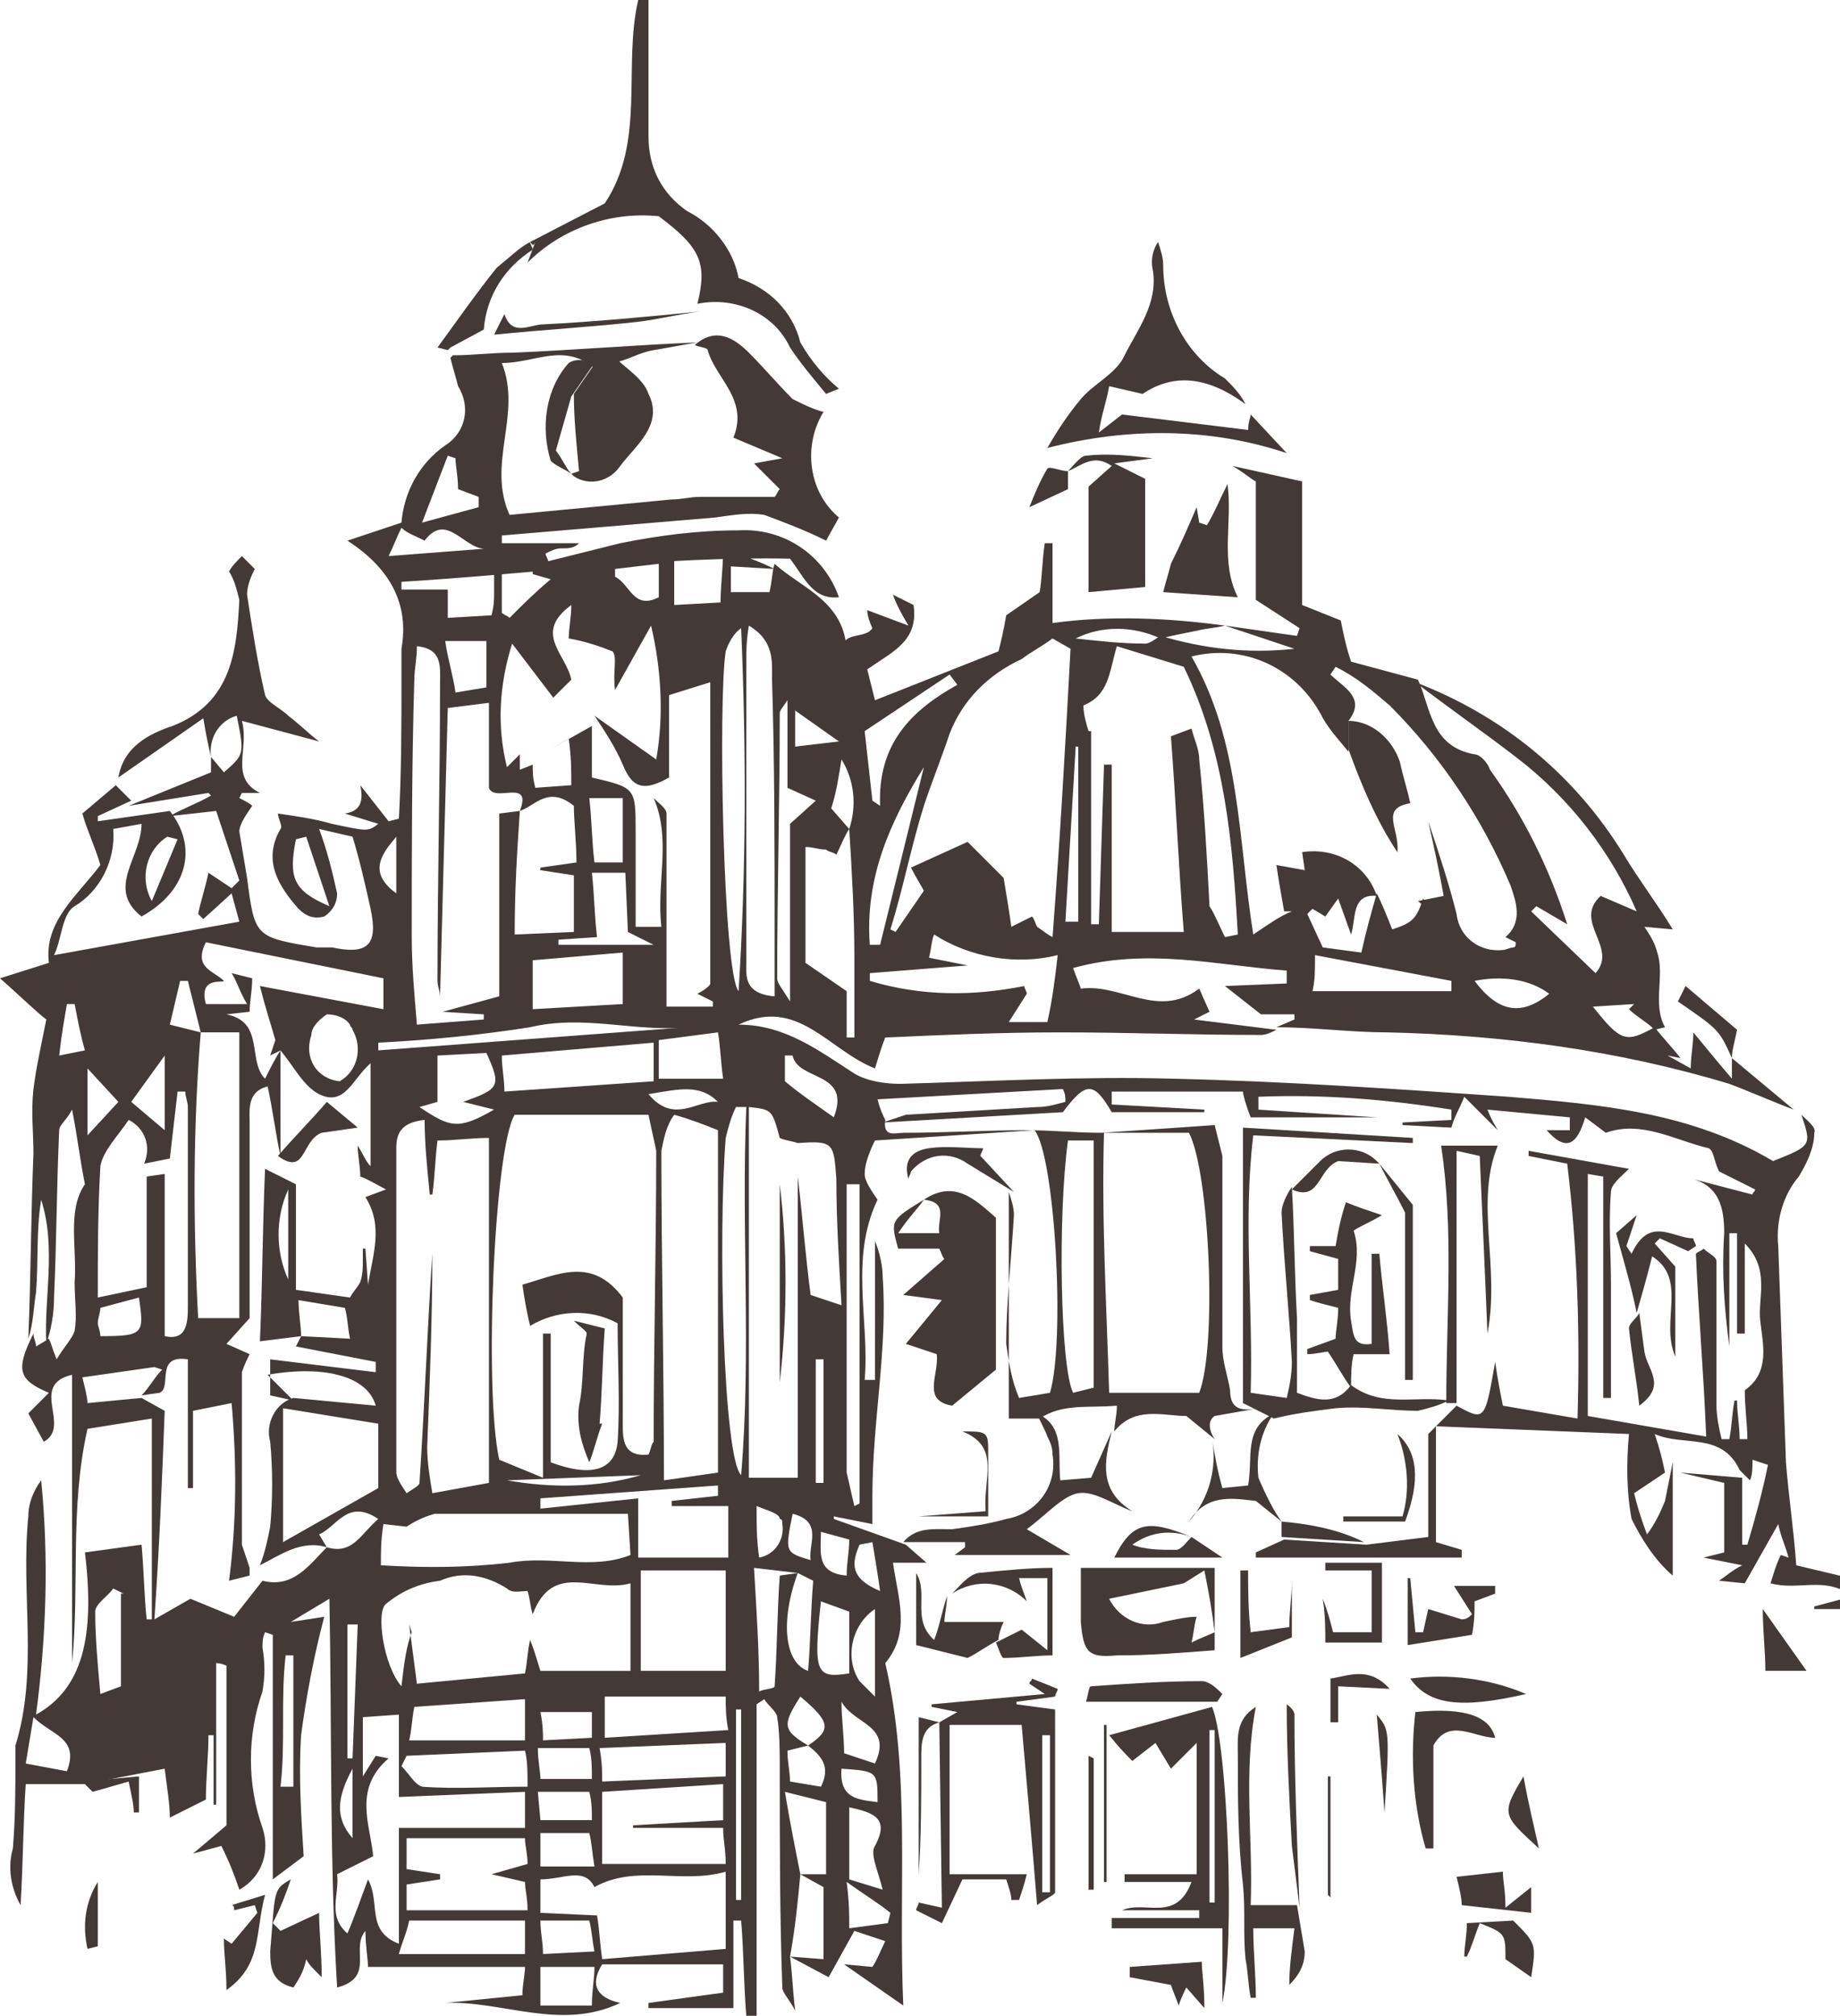 <?xml version="1.0" encoding="UTF-8"?>
<!-- Generator: Adobe Illustrator 27.5.0, SVG Export Plug-In . SVG Version: 6.00 Build 0)  -->
<svg xmlns="http://www.w3.org/2000/svg" xmlns:xlink="http://www.w3.org/1999/xlink" version="1.1" id="Vrstva_1" x="0px" y="0px" width="71.5px" height="78.3px" viewBox="0 0 71.5 78.3" style="enable-background:new 0 0 71.5 78.3;" xml:space="preserve">
<style type="text/css">
	.st0{clip-path:url(#SVGID_00000080895972758834860910000016762291900545543586_);}
	.st1{fill:#433A37;}
</style>
<g id="Group_13" transform="translate(0 0)">
	<g>
		<defs>
			<rect id="SVGID_1_" width="71.5" height="78.3"></rect>
		</defs>
		<clipPath id="SVGID_00000036929832952211581750000011695873580587935380_">
			<use xlink:href="#SVGID_1_" style="overflow:visible;"></use>
		</clipPath>
		<g id="Group_1" transform="translate(0 0)" style="clip-path:url(#SVGID_00000036929832952211581750000011695873580587935380_);">
			<path id="Path_1" class="st1" d="M47.2,55.9L46.1,55c-0.9,0-2-0.4-2.8,0.6c0-0.3,0.1-0.6,0.1-1c-1.1,0.1-2.1-0.1-3,0.5l0,0     l-1.2,0v-8.8c0.1,0.3,0.2,0.6,0.2,0.9c-0.1,1.7-0.3,3.4-0.3,5c0.1,0.7,0.2,1.4,0.5,2.1l1.2-0.2c0.6-2,0.2-9.2-0.6-10.2l-6.2,0.4     c-0.2,0.4-0.4,0.9-0.4,1.3c0,0.3,0.3,0.7,0.5,1c-1.1,2.3-0.3,4.7-0.5,7l0.4,0v-5.4c0.2,0.5,0.3,1,0.3,1.4     c0.2,2.8-0.4,5.6-0.4,8.5c0,0.4,0,0.7,0,1.1l-1.5-0.3l0,0.1l2.8,1l0,0l0.8,0.7h-1.3c0.2,1.4,0.7,2.7-0.3,3.9     c1,4.3,0.5,8.7,0.7,13.3l-2.3-1.6l1.1,0.1c0.2-0.3,0.3-0.6,0.5-1l-1.2-0.4l-1,1.8L30.7,76c0.1,0.8,0.1,1.3,0.2,2.1     c-0.2-0.4-0.5-0.7-0.5-0.9c-0.1-2.8-0.1-5.7-0.1-8.5c0-0.7,0-1.4-0.1-2c0-0.2-0.4-0.5-0.5-0.7l-0.3,0.2v12.1l-0.4,0     c-0.1-1.2-0.1-2.5-0.2-3.7l-0.3,0V78h-3.3l0-0.2l2.9-0.4v-1.1h-4.7c-0.5,0.8-0.2,1.3,0.7,1.5c-2.3,1.1-4.6-0.1-6.8,0l3-0.3     c0-0.4,0.1-0.8,0.1-1.1h-6.1c0-0.3-0.1-0.8-0.1-1.4c-0.6,0.7,0.4,1.8-1.1,2.2c-0.3-5-0.2-10-0.3-15.1l-1.5,0.9l1.3-0.2     c-0.4,1.5-0.7,3.1-0.9,4.6c-0.1,1.6,0,3.1,0.1,4.7l-1.2,0.9v-9.5l-0.3-0.1c-0.1,0.2-0.1,0.4-0.1,0.6c0.1,0.6,0.1,1.1,0,1.7     c-0.6,1.7-0.6,3.6,0,5.3c0.3,0.9,0,1.9-0.9,2.4c-0.2-0.6-0.4-1.1-0.7-1.7L7.5,72l1.3-1.1c0-2,0-4.1,0-6.2c0,0-0.2-0.1-0.4-0.1     v5.5l-0.1,0v-2.7l-0.2,0c0,0.8-0.1,1.7-0.1,2.5l-1.4,0.7c0-0.5-0.1-1.1-0.2-1.9l-3.1,0.6l0,0H1c-0.1,1.5-0.1,3-0.2,4.7     c-0.4-0.7-0.5-1.5-0.3-2.2c0.1-1.2,0.1-2.4,0.1-3.6c0-0.1,0-0.3,0-0.4c0.9-2.9,0.2-5.9,0.5-8.9c0-0.5,0.2-1,0.5-1.4     c0.3,3,0.2,6.1-0.2,9.1c1.8-1,2.3-3,1.9-6.3l2.2-0.3c0.1,1.1,0.1,2,0.2,2.9h0.2v-7.8l-2.5,0.4c-0.7,3.1-0.3,6.1-0.6,9.1V53.4     c-1.7,0.4,0,2-1.1,2.6l-0.6-1.1l0.8-0.8c-1.2-0.5-1.3-0.9-0.6-2.3c0,0.2,0.1,0.3,0.1,0.5l0.5-0.3c0.1,0.2,0.1,0.3,0.3,0.8     c0.3-0.5,0.6-0.8,0.7-1.1c0.1-0.6,0-1.2,0-1.9C3,48.5,2.6,47,3.3,46c-0.2-1-0.3-1.9-0.5-2.9c-0.2,0.4-0.5,0.6-0.5,0.8     c-0.1,2.2-0.1,4.3-0.2,6.5C2.1,51,2,51.6,1.8,52.2c-0.1-1.8,0.4-3.7-0.2-5.6c-0.2,1.2-0.1,2.4-0.2,3.6c-0.1,0.6-0.1,1.2-0.3,1.8     c0.1-2.4,0.1-4.8,0.2-7.2c0-0.8-0.1-1.6,0-2.5c0.1-0.8,0.3-1.7,0.5-2.7C1.4,39.3,0.8,38.7,0,38l1.9-0.6c-0.2-1.6,1.1-2.6,2-3.8     c-0.2-0.7-0.5-1.3-0.7-2l1.3-1.1l0.6,0.6l-1.3,0.6c0,0.1,0,0.1,0,0.2l2.8-0.4c1.1,1.4,0.7,3.1-1.1,4.1c-1.4-1.1,0-2.3,0-3.6     l-1.1,0.2c0.1,1.2-0.5,2.4-1.5,3c-0.5,0.3-0.5,1.3-0.8,1.9l7.2-1.3L9,34.7l-1.1,1l-0.2-0.2C7.8,35,8,34.4,8.1,33.9l0.9,0.6     c0.1-0.1,0.2-0.2,0.3-0.3l-0.9-2.7l-1.8,0.2c0.5-0.3,1.1-0.5,1.6-0.8l-0.1-0.1l-3.1,0.5L8.2,30v-0.6L8.7,30     c0.8-0.7,0.8-0.7,0.5-2.2c-0.7,0.2-1.1,0.9-1,1.6c-0.1-0.4-0.2-0.9-0.3-1.5l-3.3,2.3c0.2-1.2,1.2-1.7,2.1-2     c2.3-0.9,2.5-2.9,2.6-4.9c-0.1-0.4-0.2-0.8-0.4-1.1c0.1-0.2,0.3-0.4,0.5-0.6c0.1,0.1,0.3,0.3,0.5,0.5c-0.1,0.2-0.3,0.6-0.3,1     c0.2,1.3,0.4,2.6,0.7,3.9c0.1,0.3,0.6,0.5,0.9,0.8c0.4,0.3,0.8,0.7,1.2,1l-3-0.8c0.3,1.1-0.5,2.2,0.7,2.8l-0.7,0l-0.1,0.2     c0.2,0.1,0.4,0.2,0.5,0.3c-0.2,0.3-0.5,0.7-0.5,1c0.1,0.6,0.2,1.2,0.3,1.8c0.3,2.3,0.3,2.3,2.7,2.7c0.2,0,0.4,0,0.6,0     c1.4,0.3,1.8-0.1,1.5-1.5c-0.2-0.9-0.4-1.8-0.7-2.8l-1.3-0.3c0.3,0.8,0.5,1.6,0.7,2.5c0,0.4-0.2,0.7-0.5,0.9     c-0.4,0.1-0.7,0-1-0.3c-0.8-0.9-1.4-1.9-0.7-3.1c0.1-0.1-0.1-0.4-0.1-0.6c0.7,0.1,1.4,0.2,2.1,0.4c1.4,0.3,1.4,0.3,1.8,0     l-1.3-0.4c0.7-0.1,0.7-0.6,0.6-1.1l1.1,1.4l0.4-0.1c0.1-1.8,0.1-3.7,0.1-5.5c0-0.4,0-0.8,0-1.1c0.3-1.7-0.4-3.1-2.1-4.2l2.1-0.7     c0.1-1.2,0.7-2.3,1.7-3c0.8-0.5,1-1.5,0.5-2.3c0,0,0,0,0,0c-0.1-0.4-0.2-0.7-0.3-1.1l0.1-0.1c0.8,0,1.5-0.1,2.3-0.1     c2.4-0.1,4.8-0.3,7.2-0.4c-0.6,0.1-1.1,0.2-1.7,0.3s-1,0.4-1.6,0.5l-0.7,0.3l0-0.1c-1.2-1-2.3-0.2-3.6-0.2c0.8,2-0.6,3.9,0.3,5.9     c2.1-0.2,4.2-0.4,6.3-0.6c0.4,0,0.7-0.1,1.1-0.1c1,0,1.9,0,2.9,0c0.1-0.1,0.1-0.2,0.2-0.3l-1-1l1.1-0.2l-1.9-0.8     c0.6-1.5-0.7-2.3-1-3.4c0-0.1-0.3-0.1-0.5-0.2c0.8-0.7,1.5-0.3,2.1,0.3s1.1,1.2,1.7,1.8c0.4,0.2,0.8,0.4,1.2,0.5l0,0     c-0.8,1.3-0.6,3.1,0.6,4.1l-0.5,0.9c-0.8-0.4-1.6-0.7-2.4-1c-0.6-0.1-1.2,0-1.9,0.1l-8.3,0.7c0,0.1,0,0.2,0,0.3h3     c-0.2,0.2-0.4,0.2-0.7,0.2c-0.2,0-0.4,0.1-0.6,0.2c0,0.1,0.1,0.2,0.1,0.3l2.8-0.7c1.5-0.3,3-0.5,4.6-0.5c1.7-0.1,3.3,0.9,3.9,2.6     c-1,0.1-1.3-0.7-1.9-1.5c-5-0.1-10.1,0.6-15.1,0.9c0,0.1,0,0.2,0,0.3h1.8V24l1.7-0.1c0.1-0.4,0.1-0.6,0.1-0.9c0-0.2,0-0.5,0-0.7     l0.3,0v1.5c0.1,0.1,0.2,0.1,0.3,0.2c0.5-0.5,1-1,1.6-1.5l-0.7-0.2c0-0.1,0-0.1,0-0.2l5.5-0.4v1.8l1.8-0.1c0-0.7,0.1-1.3,0.1-2.1     c0.8,0.3,1.4,0.5,2,0.8l-1.7-0.1V23h1.5c0.1-0.4,0.1-0.8,0.2-1.1c1.1,1,2.9,1.5,2.8,3.7c-0.5-1.2,0.7-0.7,1-1.2     c-0.1-0.2-0.2-0.5-0.2-0.7l1.6,0.6c-0.3-0.5-0.5-0.9-0.6-1.2l0.8,0.4c0.2,1.4-0.8,1.8-1.8,2.5c0.1,0.4,0.2,0.8,0.3,1.2l4.8-1.9     c0.1-0.4,0.2-0.8,0.3-1.4l1.3-0.9c0.1-0.6,0.1-1.3,0.2-1.9l0.3,0v3.1c2.2-0.3,4.5-0.2,6.7,0.1c-0.4,0.1-0.7,0.1-1.1,0.2     c-0.5,0.1-1,0.2-1.4,0.3c-1.1-0.5-2.3-0.5-3.3,0c0.9,0.1,1.8,0.2,2.7,0.2c0.2,0,0.4-0.2,0.6-0.3c1.7,0.5,3.4,0.7,5.2,0.5     l-2.7-0.9l2.8,0.4l0.1-0.3l-1.7-1.1v-4.6c-0.2-0.1-0.4-0.3-0.9-0.6l2.7,0.6v4.8c0.5,0.2,1,0.4,1.5,0.6c0.1,0.5,0.2,1,0.4,1.6     l2.6,0.7c0.5,1.1,0.5,2.6,2.2,2.9c0.2,0,0.5,0.3,0.6,0.6c1.3,1.8,2.3,3.8,3,6l-1.2-0.7l-0.2,0.2l2.5,2.4c0.9-1-0.9-2,0.2-3     l1.4,0.6c-1-2.3-2.6-4.4-4.7-6c-1.3-1-2.6-1.9-3.9-2.9c3.4,1.3,6.2,3.6,8.1,6.7c0.6,1,1.3,1.9,1.9,2.9l-1.1-0.1     c0.2,0.3,0.4,0.6,0.5,1c0.3,0.9-0.2,2,0.3,2.9l-0.4,0.1c-0.3-0.3-0.7-0.5-1-0.8l0.2-0.2l-1.6,0.1c1.1,1.4,1.3,1.4,2.4,0.8     c0.3,0.4,0.7,0.8,1,1.2L64.8,41l0.9,0.5c0-0.5,0.1-0.9,0.1-1.4c0.5,0.6,0.9,1.1,1.5,1.8v-0.8l2.4,2c-0.8-0.3-1.7-0.7-2.5-1     c-4.3-1.3-8.8-1.9-13.3-2c-1.4,0-2.9-0.2-4.3-0.2l0.7-0.3l0-0.2h-1.3l-1.4-1.1l2.4-0.1c0-0.2,0-0.3,0-0.5     c-2.7-0.2-5.4-0.9-8.3-0.1c0.1,0.3,0.2,0.5,0.3,0.8c1.6-0.2,3,1.2,4.6,0l0.4,0.9l-0.6,0.3l3.2,0.4c-0.2,0.1-0.4,0.2-0.6,0.2     c-2.6,0-5.2-0.1-7.8-0.1c-2.3,0-4.6,0.1-6.8,0.2c-0.2,0.5-0.3,0.9-0.4,1.2c-1.8-0.7-3-2.8-5.3-1.7c1.8,0,3.1,1,4.5,1.9     c0.5,0.3,1.2,0.4,1.8,0.4c3.5-0.1,7.1-0.3,10.6-0.2c4.3,0.1,8.7,0.4,13,0.7c3.6,0.3,7.1,0.6,10.3,2.5c1.5-0.6,1.5-0.6,1.1-1.8     c0.2,0.2,0.6,0.5,0.5,0.7c0,0.6-0.3,1.2-0.6,1.7c-0.6,0.7-0.9,1.7-0.8,2.7c0.1,2.8,0.2,5.6,0.3,8.4c0.1,1.3,0.3,2.6,0.4,4     l2.1,0.5v1.2h-1.4c0,0,0-0.1,0-0.1l1.5-0.4c-1.1-0.8-2.1-0.2-3.2-0.5c0.1-0.3,0.2-0.7,0.4-1.1l0.3,0.1c-0.1-0.4-0.3-0.8-0.4-1.3     l-1.3,2.3l-1-0.1c0.3-0.2,0.5-0.4,0.9-0.6l-1.5-0.3l0.8-0.2v-2.7l-1.7-0.4l2.4,0.2V60l0.2,0c0.3-1,0.6-2.1,0.8-3.1l-0.6-0.2     c0,0.3,0,0.6-0.1,0.8l-0.4-0.4c-0.7-1.5-2.2-0.9-3.3-1.4c0.2,0.6,0.3,1,0.4,1.5L63.5,58c0.1,0.4,0.2,0.8,0.5,1.6     c0.3-0.4,0.5-0.8,0.7-1.3c0.1-0.5,0.2-1,0.3-1.5v4.4c-0.7-0.6-1.2-1.4-1.6-2.2c-0.2-1.1-0.2-2.2-0.1-3.3l-7.5-0.3v4.5l1,0.3     l0,0.3h-8l0-0.2l1.1-0.5l3.2,0.2l2.4-0.3v-4l1.1-1.1c1.1,0.6,1.1,0.6,1.5-1.7c0.1,0.7,0.2,1.2,0.3,1.7l2.9,0.5     c0.1-3.3,0-6.6-0.4-9.9l-1.5-0.3c0-0.1,0-0.1,0-0.2l3.9,0.7c-0.3,0.3-0.7,0.6-0.7,0.9c-0.1,1.2,0,2.4,0,3.6c0,1.5,0,2.9,0,4.4     h-0.3v-8.6l-0.6-0.1v9.4l4.6,0.8c-0.1-2.5-0.3-4.8-0.4-7.1c0.1-0.1,0.2-0.1,0.3-0.2c0.2,0.2,0.5,0.3,0.5,0.5c0,1.9,0,3.8,0,5.6     c0,0.4,0.1,0.9,0.2,1.3l0.3,0c0.1-0.5,0.1-1,0.2-1.5h0.1c0,0.5,0.1,1,0.1,1.5l0.3,0c0-0.6-0.1-1.2-0.1-1.9c1-0.7,0.7-1.8,0.6-2.7     c-0.1-0.9,0.4-2-0.6-3v3.5l-0.3,0v-3.9l-0.3,0v4.4c-0.2-1.5-0.3-2.9-0.2-4.4c0-1-0.2-1.8-1.2-2.1l2.3,0.6c0-0.1,0.1-0.1,0.1-0.2     l-1.4-0.7c-0.2-0.4-0.2-0.8-0.4-0.9c-1.3-0.3-2.6-1.1-4-0.6l-0.8-0.6c-0.3,1-0.7,1.4-1.5,0.5h0.9l0-0.5l-3.2-0.3     c0.2,0.5,0.3,0.6,0.4,0.8l-1.3-1.3c-0.2,0.5-0.4,0.8-0.5,1.2l-1.9-0.1l0-0.1l1.9-0.1c0-0.1,0-0.2,0-0.4c-2.5-0.4-5-0.6-7.5-0.5     l0,0.5l4.6,0.3h-4.9c-0.2-0.5-0.3-0.9-0.3-1h-5.1c0,0.2,0,0.3,0,0.5l3.6,0.2l0,0.1h-3.6c-0.7-1.2-1-1.2-1.9,0l-7,0.4     c0.3-0.1,0.6-0.2,0.9-0.3c1.7-0.1,3.4-0.2,5.1-0.3c0.4,0,0.7-0.1,1.1-0.2c0-0.2,0-0.3-0.1-0.5l-7.2,0.4c0.1,0.4,0.2,0.6,0.3,0.8     c-0.1,0.7,0.4,0.5,0.7,0.5c1.6,0,3.2-0.1,4.8-0.1c1,0,1.9,0.1,2.9,0.1c1.5-0.1,3-0.2,4.4-0.3c0.1,0.4,0.2,0.8,0.3,1.2     c0,2.5,0,4.9,0,7.4c0,0.6,0.2,1.1,0.3,1.7c0,0.8,0.5,0.8,1.1,0.7l-1.7,0.3C46.9,55.2,47,55.6,47.2,55.9L47.2,55.9z M31.4,67.8     c0.9-0.6,0.9-0.9-0.3-1.9C30.4,67,30.4,67.2,31.4,67.8L30.6,68c0,0.5,0.1,0.8,0.1,1.2l1.2,0.2C32.3,68.6,31.9,68.2,31.4,67.8      M12.7,60.1c-1-0.3-1.8,0.3-2.6,0.7c0.2-0.5,0.3-1,0.4-1.5c0.1-1.1,0.1-2.2,0-3.3c-0.2-0.7,0.2-1.5,0.9-1.7l3.2,0.3     c-0.3-1.1-1.9-1.6-4.2-1.2c0.4,0.4,0.7,0.7,1,1l-0.9-0.2v-1.4l4.1,0.5c0-0.1,0-0.2,0-0.4l-3.1-0.6l0.2-0.4l1.9,0.1     c-0.1-0.5-0.1-0.9-0.2-1.2l-1.8-0.3c0,0.5,0.1,1,0.1,1.4l-1.6,0.2c0.1-2.2,0.1-4.4,0.2-6.7l1.2,0.6v4.1l2.1,0.3     c0.1-0.2,0.3-0.4,0.4-0.6c0.1-0.3,0.1-0.6,0.1-0.8c0-0.2,0-0.4,0-0.5h0.1l0.1,1.4c0.2-1.2,0.6-2.3-0.1-3.4l0.8-0.3     c-0.4-0.2-0.7-0.4-1-0.5c0-0.4-0.1-0.8-0.1-1.2c0.2,0.3,0.3,0.6,0.5,0.8v-4c-0.7,0.6-1,1.7-2,1.2c-0.6-0.3-1-1.1-1.5-1.7     l-0.4,0.2c0.1-0.3,0.2-0.6,0.2-0.6c-0.2-0.7-0.4-1.3-0.6-2.1l4.8,0.9v-1.2l-6.9-1.4c-0.5,1,0.3,1.1,0.7,1.5     C8.7,38.2,7.7,37.9,8,39h1.6c-0.3-0.5-0.4-0.9-0.6-1.2L9.8,38c0,0.5-0.1,0.9-0.1,1.3l-0.9,0.1c1.5,0.3,0.8,1.8,1.5,2.5     c0.2-0.4,0.4-0.8,0.6-1.1l0,4.1c-0.2-0.9-0.3-1.8-0.5-2.7c-0.8,0.2-0.7,0.9-0.7,1.4c0,2.6,0,5.1,0,7.6l-0.9,1l0.9,0.4     c-0.1,0.2-0.2,0.4-0.3,0.7c0,2.2,0,4.5,0,6.7c0.1,0.3,0.2,0.6,0.3,0.9v0.3l-0.8,0.2c0.3-2.3,0.3-4.6,0.1-6.9l-1.5,0.3v3H7.3v-5     c-1.3-0.2-0.6,1.1-1.1,1.3l-0.7,0.1c0.3-0.3,0.5-0.7,0.8-1L6,53.1l-2.8,0.4c0.1,0.4,0.2,0.8,0.2,1l2.1-0.2l0.9,0.5     C6.3,57.4,6.2,60,6,62.9l1.4-0.8l1.7,0.7l1.1-1.4C11.4,61.7,12,60.8,12.7,60.1c1,0.3,1.3-0.5,2-1.1c-1.2-0.8-1.6,0.3-2.3,0.6     L12.7,60.1 M31,61.1c-0.7,1.9-0.5,3.5,0.4,3.8c0.1-1.1,0.1-2.3,0.2-3.5L31,61.1l-1.7-0.2c0.1,1.7,0.2,3.2,0.2,4.8     c0.2-0.1,0.6-0.1,0.6-0.2c0.1-1.4,0.1-2.9,0.2-4.3L31,61.1 M31.1,72.8h1v-2.8l-1.6-0.4C30.7,70.8,30.9,71.8,31.1,72.8     c-0.1,1.1-0.2,2.1-0.4,3.2l1.3,0.1v-2.8L31.1,72.8 M33,32.2c-0.2,0.3-0.3,0.6-0.5,1c-0.1-0.1-0.3-0.1-0.4-0.2     c-0.3,0-0.5-0.1-0.8-0.1v4.5l1.6,1.1v1.8h0.3c0-1,0-2,0-3.1C33.2,35.5,33.1,33.8,33,32.2c0.3-0.9,0.2-1.9-0.3-2.7     c-0.1,0.6-0.2,1.3-0.4,1.9L33,32.2 M5.7,45.7l0.7-0.1v6.3c0.9,0.2,0.9-0.6,0.9-1.2c0-2.6,0-5.1,0-7.7c0-0.2-0.1-0.4-0.1-0.6     l-0.3,0c-0.1,0.9-0.2,1.7-0.3,2.6l-1,0.2c0.3-0.7,0-1.4-0.6-1.7c-0.4,0.6-1,1.2-1.1,1.8c-0.1,1.7-0.1,3.4-0.1,5.1L5.7,50     L5.7,45.7z M52.4,28c0,0.4,0,0.8,0,1.2c-0.4-0.5-0.8-0.9-1.1-1.5c-1-1.8-3-2.7-5-2.2c1.9,3.3,1.8,7,2.4,10.8     c0.6-0.4,1-0.7,1.5-0.9l-0.3,0c-0.1-0.6-0.2-1.1-0.3-1.8l1.1,0.2l-0.1-0.7c1.3-0.2,2.5,0.5,2.9,1.7c-1-0.1-0.8,0.9-1,1.5     l-0.5-1.4l-0.5,0.7l-0.5-0.3l-0.2,0.2l0.6,1.3l1.5,0.2c0.2-0.9,0.4-1.6,0.6-2.3c0.2,0.4,0.4,0.9,0.6,1.4c0.3-0.1,0.6-0.2,0.8-0.4     c0.2-0.2,0.3-0.5,0.4-0.8l0.4,0.6L55.1,35l1-0.2c-0.2-1.1-0.4-2-0.6-2.9c0.4,1.2,0.8,2.4,1.1,3.6c0.1,0.9,0.9,1.5,1.8,1.4     c0.1,0,0.3-0.1,0.4-0.1c0.1,0,0.1-0.1,0.1-0.2l-0.4-0.2c0.7-0.6,0.4-1.4,0.2-2c-1.1-2.6-2.7-5-4.7-7c-0.7-0.6-1.3-1.1-2.1-1.5     l-0.2,0.3C52.2,26.7,53.1,27.1,52.4,28 M7.8,40.1l-0.5-2l-0.3,0l-0.4,1.7L7.8,40.1c-0.3,3.7-0.3,7.4-0.1,11.1h1.6V40.1H7.8z      M23.1,27.8l2.4,1.7c0.3-1.7,0.2-3.5-0.2-5.2l-1.4,2.5c-0.1-0.7,0.1-1.3-0.1-1.5c-0.5-0.2-1.1-0.4-1.7-0.5c0-0.4,0.1-0.8,0.1-1.3     c-1.5,1.1-0.2,1.9,0,2.9l-0.7,0.7L19.9,25c-0.5,1.6-0.6,3.2-0.2,4.8c0.2-0.2,0.3-0.3,0.5-0.5v0.6l0.5-0.2c0,0.3,0,0.5,0.1,0.9     l1.4-0.1c0-0.6,0-1.1-0.1-1.8l-0.7,0.4l1.6-0.9v2c1.7,0.4,1.7,0.4,1.7,2.1c0,1.2,0,2.4,0,3.7h1c-0.2-1.7,0.4-3.4-0.3-5     c0.2,0.2,0.5,0.4,0.5,0.6c0,2.5,0,5,0,7.5h1.8c0-0.1,0-0.1,0-0.2l-0.6-0.3c0.2-0.1,0.5-0.3,0.5-0.4c0-3.8,0-7.7,0-11.7L26,27v3.2     c-0.9,0.5-1.4,0.5-1.8-0.5C23.9,29,23.5,28.4,23.1,27.8 M20.2,31.5c-0.1,1.5-0.2,3-0.2,4.8l2.3-0.1V34l-1.3-0.2l0-0.1l1.4-0.2     c0-0.8-0.1-1.6-0.1-2.2C21.3,30.5,20.8,31.3,20.2,31.5c0.5-1.3-1-0.3-1.2-0.9v-3.3l-1.6,0.2c-0.1,3.7-0.2,7.4-0.3,11.2     c0-0.2-0.1-0.4-0.1-0.6c0-3.9,0.1-7.7,0.1-11.6c0-0.6,0.1-1.3-0.9-1.4c0,0.5-0.1,0.9-0.1,1.3c-0.1,3.3-0.1,6.7-0.1,10     c0,1.1,0.1,2.2,0.2,3.4l2.6-0.2c0-0.1,0-0.1,0-0.2l-1.6-0.1l2.2-0.6v-7.1L20.2,31.5 M20.3,49.9c1.4-0.4,2.7-1.1,3.9,0.5     c0,1.6,0,3.2,0,4.9c0,0.6,0,1.3,1,1.2c0.1-0.2,0.1-0.4,0.2-0.5c0-3.8,0.1-7.5,0.1-11.3c-0.1-0.5-0.2-0.9-0.3-1.4H20     c-0.8,1.3-1.2,10.7-0.6,13.4l1.7,0.7v-5.6l0.3,0v5c1.6,0.6,2.5,0.3,2.6-0.8c0.1-1.5,0-3.1,0-4.6c-1.1-0.6-2.4-0.5-3.4,0.1     C20.5,51.1,20.4,50.6,20.3,49.9 M19,44.2c-0.7,0-1.3,0.1-2,0.1c-0.1,0.8-0.1,1.4-0.2,2.1l-0.1,0c-0.1-1-0.2-2-0.2-2.9     c-0.9,0.1-1.1,0.5-1.1,1.1c0,4.2,0,8.4,0,12.6c0,0.2,0.2,0.5,0.4,0.8c0.3-0.2,0.5-0.3,0.5-0.4c0.2-3,0.3-5.9,0.5-8.9     c0,2.5-0.1,5-0.2,7.5c0,0.6,0.1,1.2,0.2,1.8l2.2-0.4L19,44.2z M40.9,36.4c0.3-3.9,0.5-7.5,0.7-11.2l-0.7-0.4     c-0.4,0.3-0.8,0.5-1.2,0.8c-1.3,0.6-2.3,1.6-2.8,2.9c-0.3,0.9-0.7,1.9-1,2.8c-0.5,1.6-0.8,3.2-1.3,4.8l0.2,0.1l1.1-1.6     c-0.1-0.2-0.3-0.5-0.5-0.9l2.2-1l1.4,1.4c0.1,0.6,0.2,1.2,0.3,1.9l0.8-0.4c0.1,0.1,0.1,0.2,0.2,0.4     C40.6,36.2,40.7,36.3,40.9,36.4 M47.6,36.4l0.5-0.1c-0.2-3.6-0.5-7.1-2.1-10.4l-2.6-0.8c-0.3,1-0.3,1.9-1.3,2.3     c0,0.3,0.1,0.7,0.2,1l0.1,0v7.5l0.3,0l0.2-6.2l0.3,0v6.5H46c-0.2-2.5-0.3-5-0.5-7.6l0.8-0.3c0.1,0.4,0.3,0.8,0.3,1.2     c0.2,1.9,0.3,3.8,0.4,5.7C47.2,35.5,47.4,36,47.6,36.4 M42.9,44c-0.1,3.4,0.1,6.7,0.2,10.1h3.5c0.7-1.8,0.4-8.6-0.4-10.1H42.9z      M16,63.4l-0.1-0.3l0.3,2.3l4.2-0.4c0.1-0.5,0.1-0.9,0.2-1.3c0.2,0.5,0.3,0.9,0.4,1.2h3.5v-3.4c-1.4,0.4-3-0.9-3.8,1.2     c-0.1-0.3-0.1-0.6-0.2-0.9c-0.3,0-0.6,0.1-0.8-0.1c-0.8-0.5-1.7-0.7-2.6-0.3c-0.8,0.1-1.5,0.4-2.1,0.9c-0.4,0.3-0.1,2.4,0.6,3.2     C15.7,64.6,15.8,63.9,16,63.4 M30.3,44.2C30,43.1,30,43.1,29.1,43v14.4H31V45.7c0.2,1.7,0.3,3.1,0.5,4.6l1.2,0.4     c-0.1-1.7-0.2-3.3-0.2-4.9c-0.1-1.4-0.1-1.5-1.5-1.4C30.7,44.3,30.5,44.3,30.3,44.2 M27.9,57.2V43.9c-0.5-0.2-1-0.4-1.7-0.6     c-0.3,0.4-0.4,0.9-0.5,1.4c0,4.2,0.1,8.4,0.1,12.8L27.9,57.2 M28.2,72.7c-1.7,0.5-3.5-0.3-5.1,0.6c-0.4-0.8-1.2-0.3-2.1-0.3v1.3     l2.2,0.1c0.1,0.6,0.1,1,0.2,1.7l4.8-0.4L28.2,72.7z M14.3,73c0.5,0.9-0.1,2,1.2,2.5V71h4.9v-1.4l-4.9,0.2v-3.2l-1.4,0.1v2.3     l0.5-0.8l0.5,0.1c-1.4,1.2-0.7,2.6-0.6,3.8l-1.4,0.7c0.1,0.8-0.4,1.6,0.4,2.3C13.8,74.4,14,73.8,14.3,73 M24.4,58.8     c-2.6,0-5.1,0-7.5,0c-0.4,0.1-0.8,0.3-1.1,0.5l-0.9-0.1c-0.1,0.6-0.1,1.1-0.1,1.6c1.7,0.1,3.3,0.1,5-0.1c1.6-0.3,3.2,0.3,4.7-0.3     L24.4,58.8z M14.7,55.3L11,54.7v5.2l3.7-2.1V55.3z M28.2,61h-3.3v3.9h3.3V61z M23.4,69.6v2.8h4.8c0-0.6-0.1-0.9-0.1-1.4h-3.5     c0,0,0-0.1,0-0.1l3.5-0.2v-1.4L23.4,69.6 M30.1,38.7c0-0.9,0-1.7,0-2.5c0-3.3,0-6.6-0.1-9.8c0-0.7,0.1-1.5-0.9-2.1     c-0.1,0.6-0.1,1-0.1,1.4c0,3.9,0,7.8,0,11.7C29,37.9,28.9,38.6,30.1,38.7 M15.8,74.2h4.7c0-0.5-0.1-0.8-0.1-1.1l-1.3-0.3l1.4-0.4     c0-0.4-0.1-0.7-0.1-1h-4.6v1.2l1.3,0.2l0,0.2l-1.3,0.2L15.8,74.2z M42.5,53.9v-9.6h-1c-0.4,2.9-0.3,8.8,0.2,9.8L42.5,53.9      M24.8,60.5h3.5v-2h-2.2c0-0.1,0-0.1,0-0.2l1.8-0.2c0-0.1,0-0.3,0-0.4l-6.9,0.5l0,0.4l3.8-0.4L24.8,60.5z M41.1,37.1     c-1.6,0.4-3.4,0.1-4.8-0.8c-0.1,0.2-0.1,0.5-0.2,0.9l1.5,0.3l-3.8,0.3l0,0.3c2,0.6,4,0.6,6,0.2c0,0.1,0.1,0.2,0.1,0.3l-0.7,1.1     h1.5C40.9,38.8,41,38,41.1,37.1 M28.7,38.5c0.3-4.7,0.3-9.4,0.1-14.1c-0.3,0.2-0.5,0.6-0.6,0.9C27.9,27.2,28.1,37.8,28.7,38.5      M25.4,40.5L19.5,41c0,0.5,0.1,0.9,0.1,1.4l5.8-0.4V40.5z M29,43L28.6,43c-0.2,0.4-0.3,0.8-0.4,1.2c-0.3,3.8-0.1,12.4,0.6,13.1     C29.2,52.5,28.8,47.8,29,43 M23.5,65.9v1.6l4.8-0.3c-0.1-0.5-0.1-0.9-0.1-1.3L23.5,65.9z M24.2,39v-2l-3.5,0.3v1.9L24.2,39      M20.4,74.6h-4.5c-0.1,0.5-0.3,0.9-0.4,1.3h4.9L20.4,74.6z M33.4,46l-0.5,0c0,3.7,0,7.4,0,11.2c0.1,0.4,0.2,0.9,0.3,1.3l0.2-0.1     V46z M19.2,43.1L18,42.8c1.4-0.5,1.5-0.6,0.9-1.9L17,41v1.8L16.3,43C17.5,43.8,17.8,43.9,19.2,43.1 M16.1,66.3     c-0.1,0.5-0.1,0.9-0.2,1.3h4.5V66L16.1,66.3 M28.2,67.7l-4.9,0.2c0.1,0.6,0.1,0.9,0.1,1.3l4.8-0.2L28.2,67.7z M20.4,68l-4.6,0.2     l-0.2,0.4c0.3,0.3,0.5,0.7,0.8,0.8c1.3,0.1,2.7,0,4.1,0C20.5,68.8,20.5,68.4,20.4,68 M14.7,40.5c0,0.1,0,0.2,0,0.3l12-0.9     c-2,0.2-4-0.5-6.1,0C18.7,40.2,16.7,40.4,14.7,40.5 M51,38.5h5.4c0-0.1,0-0.3,0-0.4l-5.3-1C51.1,37.7,51.1,38.1,51,38.5      M30.6,27.2c-0.2,0.3-0.3,0.4-0.3,0.5c0,3.4-0.1,6.9-0.1,10.3c0,0.2,0.2,0.4,0.5,0.9v-6.9l1-0.9l-1.1-0.5L30.6,27.2z M33.8,36.7     l0.4,0l1.7-6.9C34.6,31.9,33.6,34.1,33.8,36.7 M37.2,26.6l-0.3-0.4l-3.3,2.2l0.3,2.7l0.3,0.2C34.1,28.9,35.4,27.6,37.2,26.6      M28.1,41.9c-0.1-0.7-0.1-1.2-0.2-1.8l-2.3,0.3v1.5H28.1z M24.3,33.9H23c0.1,0.9,0.1,1.7,0.2,2.5l-1.5,0.1l0,0.2h3.7l-1-0.5     L24.3,33.9z M13.2,42c0.7-0.4,0.9-1.3,0.5-2c0-0.1-0.1-0.1-0.1-0.2c-0.2-0.3-0.6-0.4-0.9-0.4c-0.3,0.2-0.6,0.5-0.6,0.8     C11.8,41.1,12.3,41.9,13.2,42C13.2,42,13.2,42,13.2,42 M4.8,61.9l-0.4-0.2c-0.2,0.3-0.7,0.6-0.7,0.9c0,1,0.1,2.1,0.2,3.2l0.8-0.3     V61.9z M23.1,76.4H21v1.5h2C23,77.3,23.1,76.9,23.1,76.4 M31.9,62.2c-0.3,2.8-0.2,3,1.1,2.8v-2.4L31.9,62.2 M34.3,73.4     c-0.2-0.8-0.5-1.4-0.3-1.7c0.6-1.1-0.1-1.3-1-1.5V73L34.3,73.4 M24.2,33.5v-2.5L22.9,31c0.1,0.9,0.1,1.7,0.2,2.5L24.2,33.5      M23.1,72.5c-0.1-0.6-0.1-0.9-0.2-1.3h-1.9v1.3H23.1z M18.6,19.7l0-0.4l-0.8-0.3c0-0.5-0.1-0.9-0.1-1.2l-0.3-0.1l-1,2.6     L18.6,19.7 M18.9,24.9h-1.6c0.1,0.7,0.3,1.3,0.4,2l1.2-0.2V24.9z M20.9,67.9c0,0.5,0.1,0.9,0.1,1.2h2c0-0.5,0-0.8-0.1-1.2H20.9z      M21,74.6c0,0.5,0.1,0.8,0.1,1.3l2-0.1c-0.1-0.5-0.1-0.8-0.2-1.2L21,74.6z M60.2,38.6c-0.8-0.6-1.9-0.7-2.9-0.5     C58.2,39.3,59.1,39.5,60.2,38.6 M34,65.9v-3.4c-0.9,0.6-1.2,1.9-0.6,2.8C33.6,65.5,33.8,65.7,34,65.9 M32.4,43.4     c0.7-1.8-1.4-1.4-1.6-2.4c-0.1,0-0.2,0-0.3,0V42C31.1,42.5,31.7,42.9,32.4,43.4 M41.4,35.8l0.5,0V29l-0.1,0L41.4,35.8 M1.3,66.7     L1,68.5l1.6,0.3C3.1,67.5,2,67.4,1.3,66.7 M23,70.7c0-0.4,0-0.7-0.1-1.1h-2l0.1,1.1H23z M15.6,20.5c-0.2,0.4-0.3,0.7-0.5,1.1     l3.9-0.3c-0.9,0.2-1.6-1.5-2.5-0.3C16.1,20.8,15.8,20.7,15.6,20.5 M23,67.5v-1h-2c0.1,0.5,0.1,0.8,0.1,1.1L23,67.5 M6.4,41     l-1.3,1.8l1.3,1.1L6.4,41z M11.9,32.5l-0.4,0.1c-0.3,1.5-0.1,2,1.3,2.6L11.9,32.5 M3.9,51.9c1.7,0,1.7-0.1,1.5-1.5l-1.5,0.4     c0,0.2-0.1,0.4-0.1,0.6C3.8,51.5,3.9,51.7,3.9,51.9 M28.6,73.8h0.2v-7.4h-0.2V73.8z M32.7,66.1c0,0.7,0.1,1.3,0.1,2l1.2,0.4     C34.7,67,33.2,67,32.7,66.1 M25.2,42.5c1,1.2,1.9,0.2,2.7,0.3C27.2,42.1,26.4,42.3,25.2,42.5 M6.9,32.6l-0.4-0.1     C5.7,33,5.4,34.1,5.9,35L6.9,32.6 M23.9,22.1c0,0.1,0,0.2,0,0.3c0.6,0.3,0.7,1.3,1.7,0.8v-1.3L23.9,22.1 M10.9,69.4l0.5,0v-5.1     l-0.3,0C10.9,66,11.1,67.7,10.9,69.4 M19.7,57.5c1.7,0.3,3.5,0.3,5.2-0.2L19.7,57.5 M3.4,41.5v2.6l1.2-1.3L3.4,41.5 M32.9,73.1     c0.1,0.8,0.1,1.2,0.1,1.8l1.5-0.2l0.1-0.4C34.1,73.9,33.6,73.6,32.9,73.1 M11.2,46.2c-0.5,1.1-0.5,2.4,0,3.5V46.2z M13.9,63.1     l-0.4,0v5.2l0.2,0L13.9,63.1 M32.7,68.7c-0.1,1.2,0.7,1.2,1.4,1.3C34.1,68.8,34.1,68.8,32.7,68.7 M32,52.8l-0.3,0v4.8H32V52.8z      M30.8,58.8c-0.3,1.5-0.3,1.5,0.7,1.8C31.4,60,32,59.1,30.8,58.8 M31.9,59.5c0,0.8-0.2,1.6,1,1.7c0-0.5,0.1-0.9,0.1-1.4     L31.9,59.5 M32.6,28.8l-1.7-1.2V29L32.6,28.8 M13.7,68.7c-0.6,1.1-0.7,1.9,0,2.7V68.7z M2.3,41l1-0.2C3.1,40.1,3,39.5,2.9,39     l-0.3,0C2.5,39.6,2.4,40.1,2.3,41 M33.9,59.9L33.4,60c-0.3,0.7-0.4,1.3,0.8,1.8C34.1,61.1,34,60.5,33.9,59.9 M15.4,34.7v-2.2     C14.8,33.2,14.3,33.9,15.4,34.7 M29.5,60.5c0.6-0.1,1-0.7,0.9-1.3c0-0.1,0-0.2-0.1-0.2c0-0.2-0.4-0.3-0.9-0.5     C29.4,59.3,29.4,59.8,29.5,60.5"></path>
			<path id="Path_2" class="st1" d="M20.6,9.4l2.9-1.5c1.6-2.4,0.7-5.3,1.3-7.9l0.4,0c0,1.8,0,3.5,0,5.3c0,1.2,0.5,2.2,1.5,2.9     c1,0.5,1.8,1.5,2,2.6c1.2,0.4,2.1,1.3,2.4,2.5c0.4,0.7,0.9,1.3,1.5,1.8l-0.5,0.2l0,0c-0.5-0.6-1-1.2-1.4-1.8     c-0.6-1.3-2.1-2-3.6-1.7c0.4-1.6,0.1-2.2-1.5-3.4c-1.9-0.2-3.8,0.5-5.1,1.8l0.3-0.8C20.7,9.6,20.7,9.5,20.6,9.4"></path>
			<path id="Path_3" class="st1" d="M43.6,74.2c0.9-0.4,2.1,0.5,2.7-1.1h-2.6v-0.3h2.8v-5.1l-1,1l-0.6-1L44,68.4     c-0.2-0.2-0.5-0.5-0.9-1l4-1.1c0.6,1.4,0.9,9.1,0.4,11.5v-2.9h-4.3c0-0.1,0-0.2,0-0.4h3.4c0-0.1,0-0.2,0-0.3H43.6z M47.2,67.2     l-0.2,0v6.7l0.2,0V67.2z"></path>
			<path id="Path_4" class="st1" d="M36.5,66.9l0.7-0.4l-1-0.2l0-0.1l4.4-0.4L40,65.4c0-0.1,0.1-0.1,0.1-0.2l1,0.4     c0,0.1-0.1,0.2-0.1,0.3l-1.5,0.2c0,0,0,0.1,0,0.1l1.5,0.2c0,2.4,0,4.8,0,7.1c0,0.1-0.3,0.2-0.7,0.5c-0.2-2.5-0.4-4.7-0.6-7h-2.8     v5.8h3c-0.1,0.4-0.2,0.7-0.3,1h-0.3c0-0.2-0.1-0.5-0.2-0.8h-1.7l-0.8,1.7l-1-0.5c0-0.1,0.1-0.2,0.1-0.3l0.9,0.2L36.5,66.9     L36.5,66.9 M40.8,67.4l-0.3,0v6.1h0.3V67.4z"></path>
			<path id="Path_5" class="st1" d="M48.6,16.1l1.4,1.5c-3-1-6.2-1-9.3-0.2c0.4-0.7,0.8-1.3,1.3-1.9c0.5-0.6,1.4-1,1.7-1.7     c0.5-1,1.3-2,1.1-3.3c-0.1-0.4,0-0.8,0.2-1.1c0.1,0.3,0.2,0.6,0.2,0.9c0,1.8,0.9,3.5,2.4,4.4c0.3,0.3,0.6,0.6,0.8,1     c-1.5-1.1-2.8-1.2-4-0.4l-1.3-0.3c-0.1,0.6-0.3,1.1-0.4,1.8l0.9-0.7l4.9,0.6C48.5,16.4,48.6,16.2,48.6,16.1"></path>
			<path id="Path_6" class="st1" d="M47.2,64.1c-1.3,0.1-2.5,0.2-3.8,0.2c-1.1,0.1-1.3-0.1-1.4-1.3c0-0.7,0-1.3,0-2.1h5.2V64.1z      M46.5,62.8c-0.1,0.3-0.1,0.6-0.2,1c0.4-0.2,0.7-0.3,0.9-0.4c-0.1-0.8-0.2-1.4-0.4-2.4l-0.8,0.5l-2.9,0.6     c0.4,0.8,1.3,1.2,2.1,0.9C45.7,62.9,46.1,62.8,46.5,62.8"></path>
			<path id="Path_7" class="st1" d="M41.5,18.3c0.2-0.2,0.5-0.6,0.7-0.6c0.9-0.1,1.7,0,2.6,0.1L43.3,18l1.2,0.6v4.2l-2.2,0.2v-4.1     l0.9-0.8C42.5,17.6,42,18.1,41.5,18.3L41.5,18.3z"></path>
			<path id="Path_8" class="st1" d="M43.2,55.6c-0.3,1.2-0.5,2.3,0.8,3.1c-0.8-0.3-1.5-0.8-2.1-0.7c-0.6,0.1-1.2,0.8-2,1.4l1.7,1     h-4.5l0.4-0.3l0-0.2h-2.4l0,0c0.5-0.6,1.2-0.5,1.9-0.5c0.7-0.1,1.4-0.2,2.1-0.4c1.2-0.2,2-1.3,1.8-2.5c0-0.3-0.1-0.5-0.2-0.7     c-0.1-0.3-0.3-0.6-0.4-0.9l0,0c1.1,0.5,0.8,1.6,0.9,2.6l1.2-0.1L43.2,55.6"></path>
			<path id="Path_9" class="st1" d="M50.4,74c0.1,0.6,0.2,1.2,0.3,1.8c0,0.5-0.2,0.9-0.6,1.3c0-0.7,0.1-1.4,0.2-2.2h-1.6     c0,0.9,0.1,1.8,0.1,2.7l-0.2,0c-0.1-0.5-0.1-1-0.2-1.5c-0.1-1,0-1.9-0.1-2.9c-0.2-1.7-0.2-3.4-0.2-5c0-0.7-0.1-1.4,0.7-1.9     c-0.5,2.6-0.1,5.1-0.2,7.7L50.4,74L50.4,74"></path>
			<path id="Path_10" class="st1" d="M46.5,19.7l0.1,0.6l0.3,0.1c0.3-0.5,0.5-1,0.8-1.6c0.2,1.5-0.3,3,0.4,4.4L45.2,23     c0.1-0.4,0.2-0.7,0.3-1.1C45.9,21.1,46.2,20.4,46.5,19.7"></path>
			<path id="Path_11" class="st1" d="M55,66.5c2-0.2,2.9,0.2,3.1,1c-0.8,0-1.8-0.8-2.4,0.3v4l-0.3,0C54.9,70.1,54.8,68.2,55,66.5"></path>
			<path id="Path_12" class="st1" d="M11.4,77.2c-0.8-0.2-0.9-0.7-0.9-1.4c0.2-2.4,0.1-2.4,0.8-2.8c-0.2,0.6-0.4,1.1-0.7,1.7     l0.3,0.3l1.5-0.7c0,0.7,0.1,1.5,0.1,2.5c-0.4-0.4-0.5-0.5-0.6-0.7C11.8,76.6,11.6,76.9,11.4,77.2"></path>
			<path id="Path_13" class="st1" d="M47.3,66.1h-5.1c0.1-0.3,0.1-0.6,0.2-0.6c1.4-0.1,2.9-0.2,4.3-0.2c0.3,0,0.6,0.3,0.8,0.5     L47.3,66.1"></path>
			<path id="Path_14" class="st1" d="M36.8,62c0,0.4-0.1,0.7-0.1,1H39c-0.1,0.2-0.2,0.5-0.2,0.7c-0.4,0.2-0.8,0.5-1.2,0.7l-2-0.5     v-2.8c0.5,0.8-0.2,1.8,0.7,2.6C36.5,63.2,36.6,62.6,36.8,62"></path>
			<path id="Path_15" class="st1" d="M38.7,63.8l1-0.5l1,0.8v-2.8l-1.1,0c0.1,0.4,0.2,0.6,0.3,0.9c-0.8-0.8-2-0.9-2.9-0.3     c0.3-0.3,0.6-0.7,1-0.8c1-0.1,2-0.2,2.9-0.2v3.4c-0.6,0-1.3,0.1-1.9,0.1C38.9,64.4,38.8,64,38.7,63.8"></path>
			<path id="Path_16" class="st1" d="M57.2,62.7l-0.7-1.1h1.6l0,0.3l-0.8,0.3c0,0.4,0,0.8-0.1,1.3l-2.5,0.4v-2.6l0.1,0l0.2,2.1     l0.3,0l0.2-0.9l1.3,0.4C57,62.9,57.1,62.8,57.2,62.7"></path>
			<path id="Path_17" class="st1" d="M54.8,65.2c1.5-0.2,3.1,0,4.5,0.6C56.7,66.4,55.5,66.2,54.8,65.2"></path>
			<path id="Path_18" class="st1" d="M53.7,63.8h-2.2c0-0.5,0-1.1-0.1-1.7c0.2,0.5,0.3,0.9,0.4,1.3h1.5v-2.4h-1.8c0-0.1,0-0.2,0-0.3     h2.2V63.8z"></path>
			<path id="Path_19" class="st1" d="M48.6,63.4l1.5-0.2c0-0.6,0.1-1.2,0.1-1.8h0v2.2l-2,0.8V61l0.3,0     C48.5,61.7,48.5,62.5,48.6,63.4"></path>
			<path id="Path_20" class="st1" d="M50.5,74.1c-0.1-0.8-0.2-1.6-0.3-2.4c-0.1-1.8-0.2-3.7-0.2-5.5c0,0,0.3,0.2,0.3,0.4     C50.3,69,50.4,71.5,50.5,74.1L50.5,74.1z"></path>
			<path id="Path_21" class="st1" d="M58.5,74.1l1-0.8v1L56.8,74c0-0.3-0.1-0.7-0.2-1.1l1.8-0.2C58.4,73.1,58.5,73.4,58.5,74.1"></path>
			<path id="Path_22" class="st1" d="M49.8,59.1l-1-0.8c-0.9-0.1-1.9-0.3-2.6,0.8c0.8-0.9,1.1-2.1,0.9-3.2l0,0     c0.1,0.6,0.2,1.2,0.4,1.9l1-0.1c0.2-1.1-0.2-2.2,1-2.8c-0.5,0.7-0.7,1.6-0.6,2.5C49.2,58.1,49.5,58.7,49.8,59.1L49.8,59.1z"></path>
			<path id="Path_23" class="st1" d="M57.5,74.7c-0.2,0.5-0.3,0.9-0.5,1.3l-0.1,0c0-0.4,0.1-0.8,0.1-1.3l1.8-0.1     c0.9,0.9,0.9,0.9,0.7,2.2l-1-0.7C58.5,75.1,58.5,75.1,57.5,74.7"></path>
			<path id="Path_24" class="st1" d="M10.3,73.6c-0.4,1.5-0.1,2.7-1.5,3.7c0-0.8-0.1-1.4-0.1-2l0.3,0.2l1-1.2L9.9,74l-0.8,0.2     c0-0.1,0-0.2-0.1-0.2L10.3,73.6"></path>
			<path id="Path_25" class="st1" d="M46.8,78l-0.7-0.8c-0.1,0.2-0.2,0.4-0.3,0.7c-0.1-0.3-0.2-0.5-0.3-0.8l-1.6-0.3l0-0.4l2.8-0.2     C46.7,76.6,46.8,77.1,46.8,78"></path>
			<path id="Path_26" class="st1" d="M46.3,59.7l1.2,0.8h-4.2C44,59.1,44.6,59,46.3,59.7c-0.8-0.3-1.6-0.2-2.3,0.3     c0.5,0.2,1.1,0.2,1.7,0.2C45.9,60.2,46.1,59.9,46.3,59.7"></path>
			<path id="Path_27" class="st1" d="M20.6,9.4c0,0.1,0.1,0.2,0.1,0.3c-1.1,0.7-1.8,1.8-1.9,3.1l-1.3,0.7l-0.1,0.1l-0.4-0.1     c0.8-1.1,1.5-2.1,2.3-3.1C19.8,10,20.2,9.6,20.6,9.4"></path>
			<path id="Path_28" class="st1" d="M53,59.9l-3.2-0.2c0-0.2,0-0.4,0-0.6l0,0C50.9,59.2,52,59.4,53,59.9"></path>
			<path id="Path_29" class="st1" d="M68.6,64.9c0-0.8-0.1-1.5-0.1-2.4l1.7,2.4H68.6z"></path>
			<path id="Path_30" class="st1" d="M36.5,66.9c-0.7,0.2-0.7,0.8-0.7,1.4c0,1.5,0,3-0.1,4.5v-6.1L36.5,66.9L36.5,66.9z"></path>
			<path id="Path_31" class="st1" d="M59.2,69c0.2,1.1,0.4,1.9,0.6,2.8C58.4,70.5,58.3,70.5,59.2,69"></path>
			<path id="Path_32" class="st1" d="M42.9,73.1v-6.1H43v6.1H42.9"></path>
			<path id="Path_33" class="st1" d="M67.3,41.1c-0.5-1.1-0.5-1.1-2.1-2.2c0.1-0.2,0.2-0.4,0.3-0.6l2,1.7     C67.4,40.5,67.3,40.8,67.3,41.1"></path>
			<path id="Path_34" class="st1" d="M54,65.6l-2-0.1v1.4h-0.3v-1.7C52.4,65.1,53.2,64.7,54,65.6"></path>
			<path id="Path_35" class="st1" d="M3.4,75.7c-0.2-0.9-0.1-1.8,0.4-2.6v2.5L3.4,75.7"></path>
			<path id="Path_36" class="st1" d="M42.5,68.3v5.1h-0.2v-5.2L42.5,68.3"></path>
			<path id="Path_37" class="st1" d="M41.5,18.3V19L40,19.7c0.2-0.5,0.4-1,0.7-1.5C40.8,18.1,41.2,18.3,41.5,18.3L41.5,18.3z"></path>
			<path id="Path_38" class="st1" d="M3.2,69.2l2.2-0.2v1.4l-0.2,0c0-0.3-0.1-0.7-0.2-1.2l-1.4,0.4C3.5,69.5,3.3,69.3,3.2,69.2     L3.2,69.2z"></path>
			<path id="Path_39" class="st1" d="M51.6,73.6V69h0.1v4.7L51.6,73.6"></path>
			<path id="Path_40" class="st1" d="M53.8,70.4c-0.1-1.4-0.2-2.6-0.3-3.8C54,67.2,54,67.2,53.8,70.4"></path>
			<path id="Path_41" class="st1" d="M23.8,13.8c0.5,0.5,1.2,0.9,1.4,1.5c0.6,1.2-0.5,2-1.1,2.8c-0.4,0.6-1.2,0.8-1.8,0.4     c0,0-0.1-0.1-0.1-0.1l0,0l0.3-0.1c-0.1-1.1-0.2-2-0.2-3l0.9-1.3L23.8,13.8"></path>
			<path id="Path_42" class="st1" d="M52.4,28c0.9,0,1.7,0.7,2,1.6c0.1,0.5,0.3,1.1,0.4,1.6c-1.2,0.2-0.4,1-0.5,1.9     c-0.8-1.2-1.4-2.6-1.9-4C52.4,28.8,52.4,28.4,52.4,28"></path>
			<path id="Path_43" class="st1" d="M65.8,48.1c0,0.1,0.1,0.2,0.1,0.3l-0.3,0.2l-1.1-0.5l-0.2,0.2l0.8,0.9v3.5     c-0.6-1.4,0.5-3-0.9-3.9c-0.2,0.8-0.4,1.5-0.6,2.2l0,0c-0.2-1-0.5-2-0.8-3.1l0.8-0.7l-0.4,1.2l0.2,0.3     C64.1,47.2,65,48.1,65.8,48.1"></path>
			<path id="Path_44" class="st1" d="M23.1,14.1l-0.9,1.3l-0.6,2.1c0.3,0.4,0.4,0.7,0.6,0.9l0,0c-0.3-0.2-0.6-0.3-0.8-0.5     c-0.4-1.3-0.2-2.8,0.7-3.8C22.4,13.9,22.8,14,23.1,14.1L23.1,14.1z"></path>
			<path id="Path_45" class="st1" d="M49.5,55.1l-1.2-0.6V43.8l6.6,0.4v0.2l-6.2-0.3c-0.4,3.3,0,6.6-0.1,10l1.4,0.2     c0.1-0.4,0.2-0.9,0.2-1.4c-0.1-1.9-0.3-3.8-0.4-5.8c0-0.3,0.2-0.7,0.4-1l0,0c0.1,1.7,0.1,3.4,0.2,5.1c0,1,0,1.9,0,2.9     c0.8,0.3,1.5,0.5,2.1-0.3l0,0c1.2,0.9,2.5,0.4,3.8,0.6c-0.4,0.2-0.8,0.3-1.2,0.4c-1.1,0-2.1-0.2-3.2-0.1     C51.1,54.8,50.3,54.9,49.5,55.1"></path>
			<path id="Path_46" class="st1" d="M52.5,53.9c-0.3-0.4-0.5-0.8-0.9-1.4c-0.1,0-0.5,0.1-0.8,0.1c0-0.1,0-0.1,0-0.2l1.1-0.4     c0-0.3,0.1-0.7,0.1-1.2c-0.4-0.1-0.8-0.2-1.1-0.3c0-0.1,0-0.2,0-0.2l1.1-0.2v-1.2l-1.1-0.3l0-0.2h1c0.1-0.6,0.2-1.1,0.4-1.7     c0.5,0.2,0.8,0.3,1.4,0.5c-0.5,0.3-0.8,0.4-1.1,0.6c0.4,1.2-0.3,2.3-0.1,3.5c0.1,0.6,0.1,1,0.8,0.9v-3.5h0.3     c0.1,1.2,0.3,2.5,0.4,3.9h-1.4C52.5,53,52.5,53.5,52.5,53.9L52.5,53.9z"></path>
			<path id="Path_47" class="st1" d="M56.5,54.5h-0.3c0-3.4,0.3-6.7-0.2-10h2.2c-0.9,2.2,0.1,4.7-0.4,7.3c-0.1-2.5-0.2-4.6-0.3-6.9     l-0.9-0.2V54.5z"></path>
			<path id="Path_48" class="st1" d="M53.6,45.2l1.3,1.6v6.8l-0.3,0v-6.5C54.3,46.5,53.9,45.8,53.6,45.2L53.6,45.2z"></path>
			<path id="Path_49" class="st1" d="M53.6,45.2L52,45.1c-0.8,0.3-0.7,1.6-1.8,1.1l0,0l1.1-1.1c0.6-0.6,1.6-0.6,2.2,0     C53.5,45.1,53.6,45.2,53.6,45.2L53.6,45.2"></path>
			<path id="Path_50" class="st1" d="M23.4,55.3c-0.2,0.5-0.3,1-0.5,1.5c-0.3-0.7-0.5-1.4-0.4-2.2c0.2-0.9,0.1-1.9,0.3-2.8     c0-0.1-0.2-0.2-0.5-0.5l1.2,0.3c-0.1,1.4-0.1,2.5-0.2,3.7L23.4,55.3"></path>
			<path id="Path_51" class="st1" d="M35.9,46.6c1.2-0.8,2,0,2.8,0.7v5.9L37,54.6c-1.2-0.2-0.5-1.2-0.6-2l-1.2-0.4l1.4-1.7l-1.5-0.2     l1.6-1.4c-0.1-0.1-0.1-0.2-0.2-0.4h-1.6C34.6,47.4,34.6,47.4,35.9,46.6c-0.2,0.3-0.6,0.7-1,1.3h1.6     C36.4,47.4,36.9,46.7,35.9,46.6"></path>
			<path id="Path_52" class="st1" d="M38.3,58.7c-0.1-1.3,0.6-2.5-0.9-3.1c0.9,0,1,0,1,0.7c0,0.8,0,1.6,0,2.6h-2.7L38.3,58.7"></path>
			<path id="Path_53" class="st1" d="M35.3,45.8c-0.2-0.7,0.1-1.1,0.8-1.2c0.7-0.1,1.4,0,2.1,0c0,0.1-0.1,0.2-0.1,0.3l1.3,1.4     l-1.8-1.1c-0.7-0.5-1.6-0.4-2.2,0.3C35.4,45.6,35.3,45.7,35.3,45.8"></path>
			<path id="Path_54" class="st1" d="M63.7,51l0.2,1.5c0.1,0.7,0.9,1.3-0.2,2.1c-0.1-1-0.3-2-0.4-3C63.3,51.4,63.6,51.2,63.7,51     L63.7,51z"></path>
			<path id="Path_55" class="st1" d="M10.8,44.9c0.6-0.7,1.3-1.4,1.9-2.1l1.2,1L12.5,44C11.7,44.3,11.9,45.7,10.8,44.9"></path>
			<path id="Path_56" class="st1" d="M30.3,46c0.3,2.5,0.3,5.1,0,7.7V46z"></path>
			<path id="Path_57" class="st1" d="M54.6,59.1h-2.4c0-0.1,0-0.1,0-0.2h2.3c0.3-1,0.2-2.2-0.2-3.2C55.1,56.4,55.2,57.5,54.6,59.1"></path>
			<path id="Path_58" class="st1" d="M19.6,12.2c0.3,0.9,1,0.4,1.5,0.4c2-0.1,4.1-0.3,6.1-0.5c-0.8,0.1-1.6,0.3-2.4,0.4     c-1.8,0.2-3.6,0.3-5.6,0.5L19.6,12.2"></path>
		</g>
	</g>
</g>
</svg>
